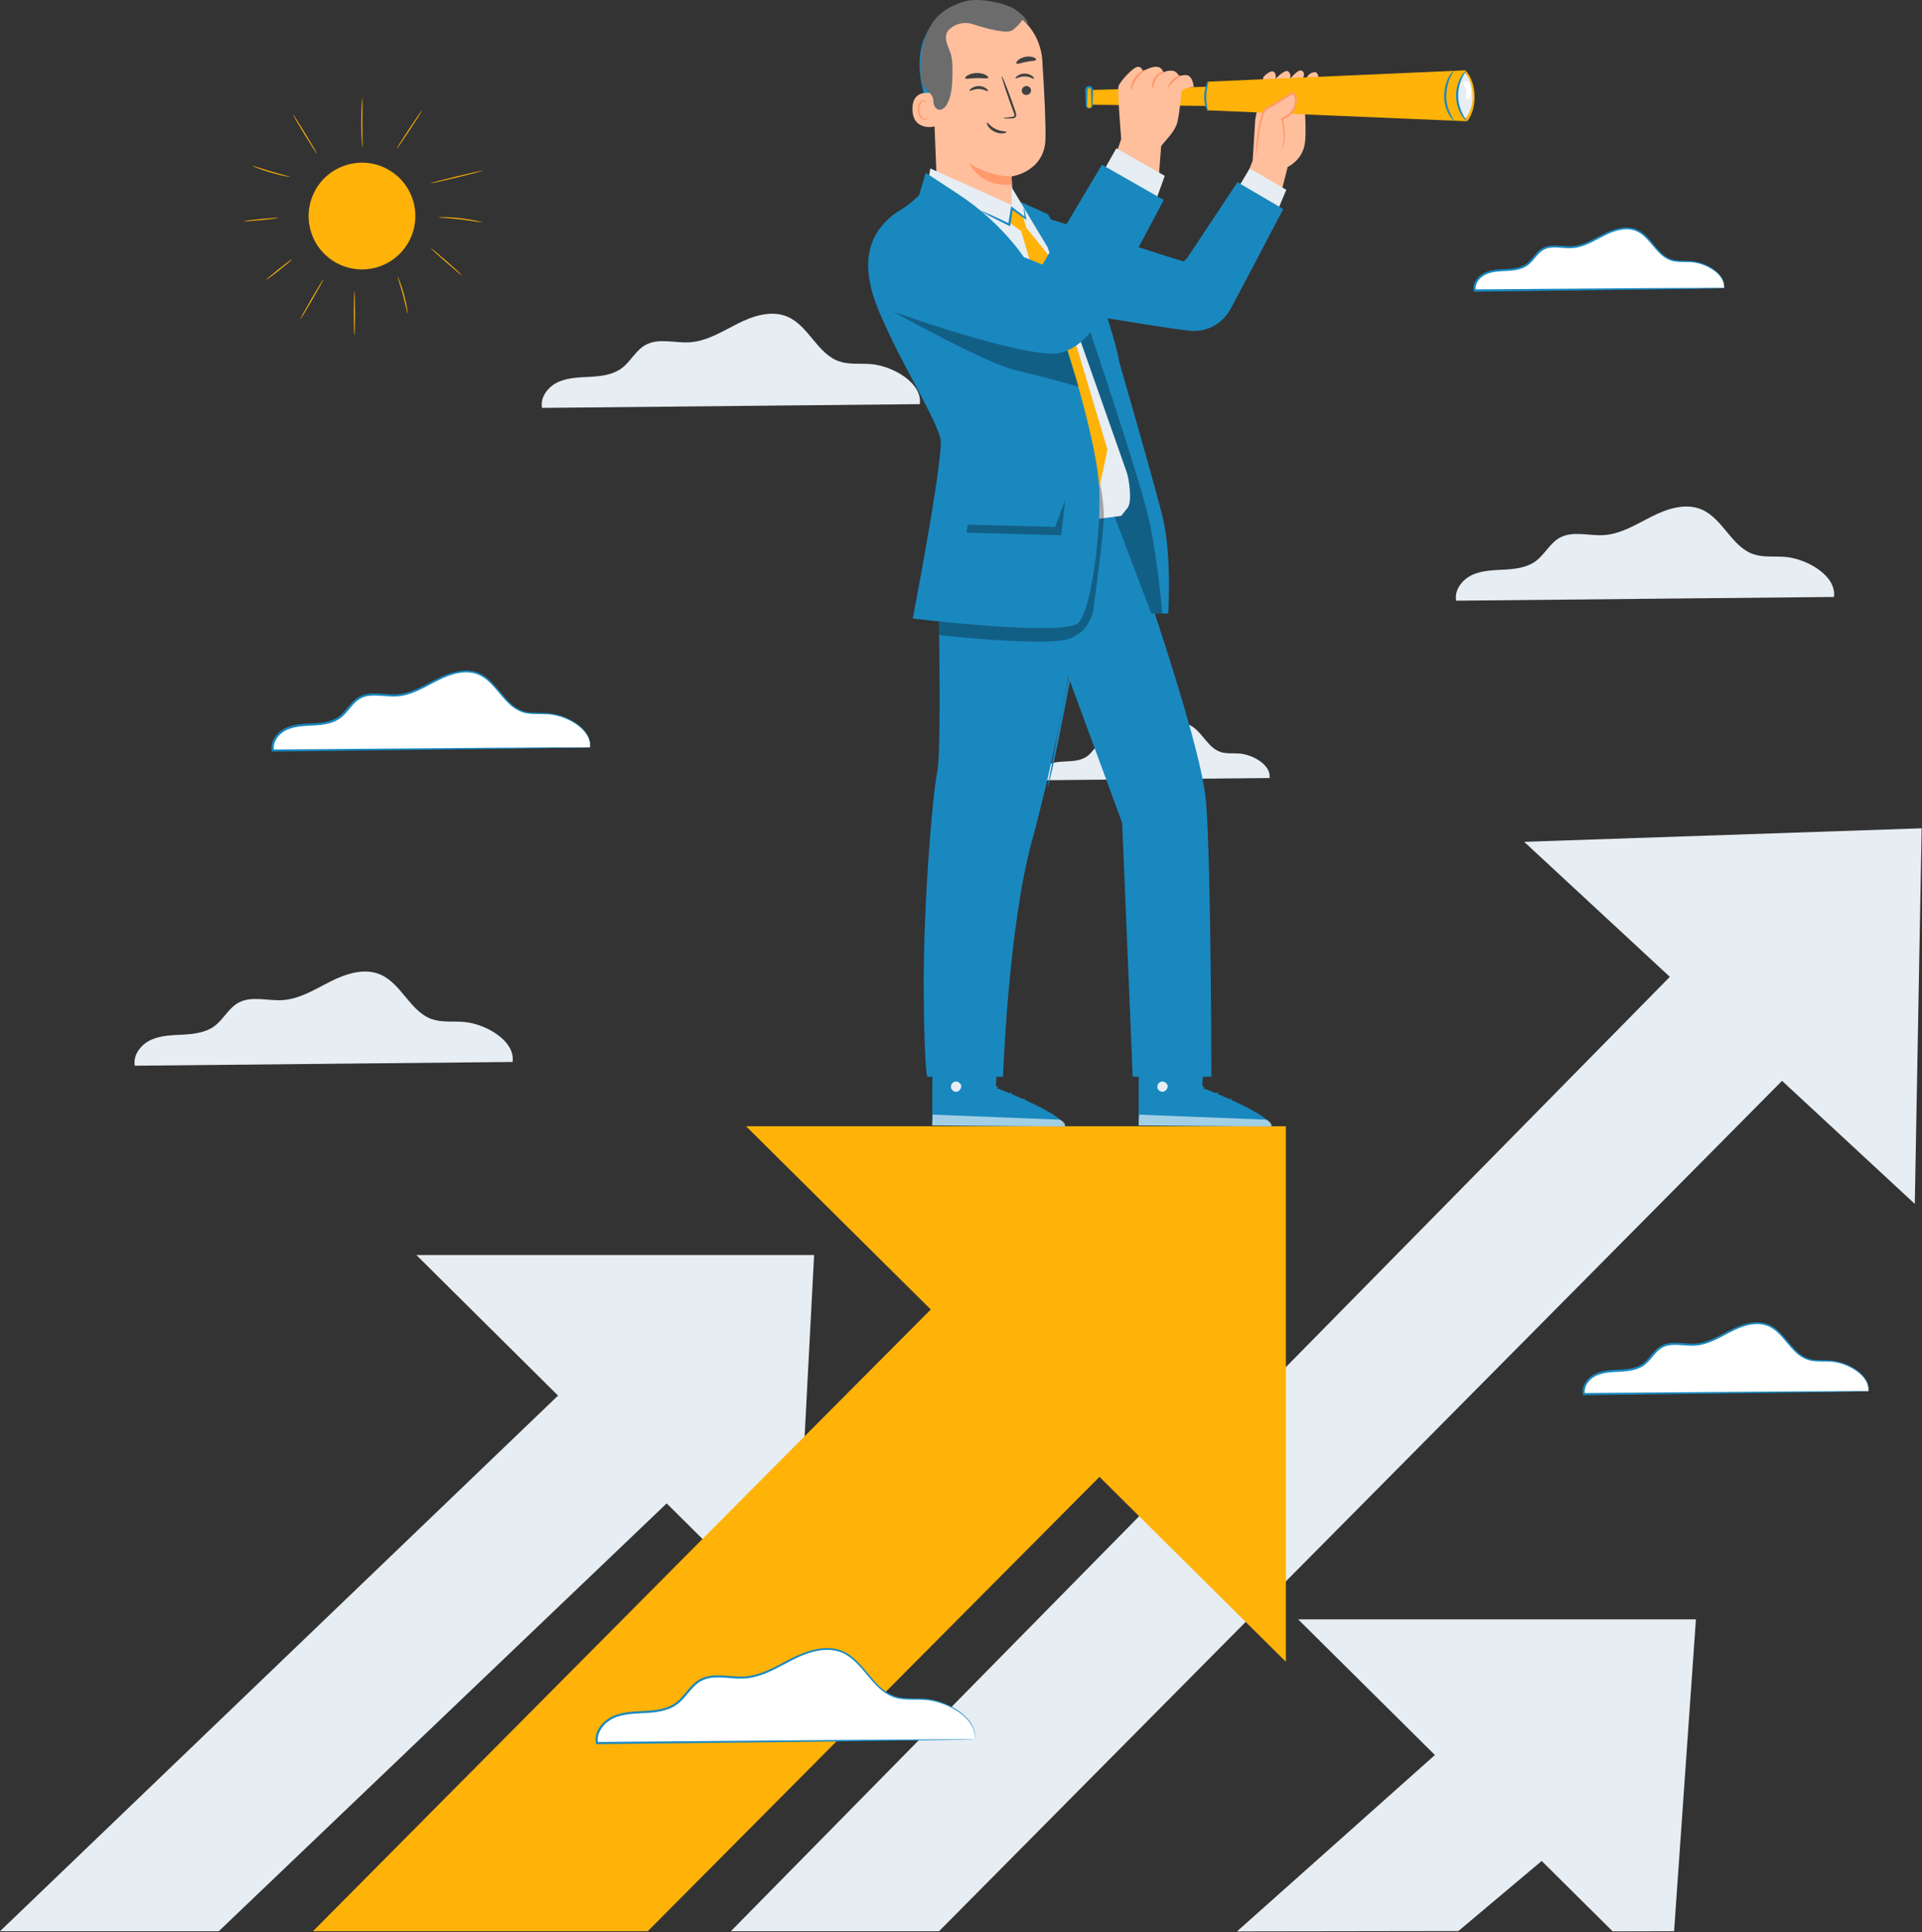 <svg width="382" height="384" viewBox="0 0 382 384" fill="none" xmlns="http://www.w3.org/2000/svg">
    <rect x="0" y="0" width="382" height="384" fill="#333333" stroke="none"/>
    <path d="M364.497 118.645C365.076 114.469 359.181 111.038 354.758 110.683C352.649 110.509 350.45 110.832 348.458 110.137C344.125 108.624 342.397 103.027 338.164 101.249C335.006 99.918 331.368 101.101 328.301 102.647C325.234 104.193 322.208 106.127 318.785 106.351C315.809 106.541 312.576 105.433 309.972 106.888C308.029 107.971 307.012 110.212 305.226 111.526C303.473 112.816 301.191 113.089 299.017 113.213C296.842 113.337 294.594 113.353 292.618 114.255C290.642 115.164 289.005 117.256 289.41 119.389L364.505 118.645H364.497Z" fill="#E6EDF3"/>
    <path d="M182.812 80.324C183.391 76.149 177.496 72.718 173.064 72.362C170.956 72.189 168.757 72.511 166.764 71.817C162.432 70.304 160.704 64.707 156.471 62.929C153.313 61.598 149.675 62.78 146.608 64.326C143.54 65.872 140.514 67.807 137.091 68.03C134.115 68.22 130.882 67.113 128.278 68.568C126.335 69.651 125.318 71.891 123.532 73.206C121.78 74.496 119.498 74.769 117.323 74.892C115.149 75.008 112.9 75.033 110.924 75.934C108.948 76.835 107.311 78.935 107.725 81.069L182.82 80.324H182.812Z" fill="#E6EDF3"/>
    <path d="M101.88 211.067C102.459 206.891 96.564 203.46 92.141 203.105C90.032 202.931 87.833 203.254 85.841 202.559C81.508 201.046 79.78 195.449 75.547 193.671C72.389 192.34 68.751 193.522 65.684 195.069C62.617 196.615 59.59 198.549 56.168 198.772C53.191 198.963 49.959 197.855 47.354 199.31C45.411 200.393 44.395 202.633 42.609 203.948C40.856 205.238 38.574 205.511 36.4 205.635C34.225 205.75 31.976 205.775 30 206.676C28.024 207.586 26.387 209.678 26.793 211.811L101.888 211.067H101.88Z" fill="#E6EDF3"/>
    <path d="M252.327 154.636C252.674 152.081 249.077 149.989 246.374 149.766C245.084 149.659 243.745 149.857 242.521 149.436C239.875 148.51 238.817 145.095 236.229 144.004C234.295 143.185 232.071 143.913 230.202 144.855C228.334 145.798 226.482 146.98 224.39 147.121C222.571 147.236 220.595 146.558 219 147.451C217.817 148.113 217.189 149.477 216.098 150.287C215.031 151.073 213.634 151.246 212.303 151.312C210.972 151.387 209.599 151.395 208.392 151.949C207.185 152.503 206.185 153.784 206.433 155.082L252.318 154.628L252.327 154.636Z" fill="#E6EDF3"/>
    <path d="M258.012 321.852L320.516 383.859L332.727 383.826L337.068 321.852H258.012Z" fill="#E6EDF3"/>
    <path d="M308.843 327.727L245.859 383.864L289.852 383.798L326.933 352.612L308.843 327.727Z" fill="#E6EDF3"/>
    <path d="M302.926 167.312L380.568 239.274L381.932 164.625L302.926 167.312Z" fill="#E6EDF3"/>
    <path d="M355.233 170.414L145.25 383.837H186.63L374.158 194.672L355.233 170.414Z" fill="#E6EDF3"/>
    <path d="M82.758 249.445L157.903 324.004L161.805 249.445H82.758Z" fill="#E6EDF3"/>
    <path d="M134.929 254.32L0 383.834H43.48L153.019 279.206L134.929 254.32Z" fill="#E6EDF3"/>
    <path d="M148.277 223.844L255.567 330.282V223.844H148.277Z" fill="#FFB208"/>
    <path d="M219.075 226.242C216.644 228.185 62.203 383.833 62.203 383.833H128.742L250.161 261.702L219.075 226.25V226.242Z" fill="#FFB208"/>
    <path d="M75.975 52.753C81.395 50.528 83.984 44.331 81.759 38.912C79.535 33.493 73.338 30.903 67.918 33.128C62.499 35.353 59.909 41.55 62.134 46.969C64.359 52.388 70.556 54.978 75.975 52.753Z" fill="#FFB208"/>
    <path d="M70.436 66.661C70.378 66.661 70.32 64.702 70.32 62.288C70.32 59.873 70.37 57.914 70.436 57.914C70.502 57.914 70.552 59.873 70.552 62.288C70.552 64.702 70.502 66.661 70.436 66.661Z" fill="#FFB208"/>
    <path d="M64.321 55.438C64.37 55.471 63.378 57.298 62.088 59.522C60.807 61.746 59.715 63.524 59.666 63.491C59.616 63.458 60.608 61.63 61.898 59.407C63.18 57.182 64.271 55.405 64.321 55.438Z" fill="#FFB208"/>
    <path d="M58.044 51.541C58.085 51.591 56.969 52.534 55.563 53.65C54.158 54.766 52.984 55.634 52.943 55.584C52.901 55.535 54.017 54.592 55.423 53.468C56.828 52.352 58.002 51.484 58.044 51.533V51.541Z" fill="#FFB208"/>
    <path d="M81.02 62.356C81.02 62.356 80.896 61.951 80.739 61.281C80.59 60.612 80.367 59.694 80.102 58.685C79.829 57.677 79.556 56.775 79.35 56.114C79.143 55.461 79.019 55.056 79.052 55.039C79.077 55.031 79.259 55.419 79.499 56.056C79.738 56.701 80.044 57.602 80.317 58.619C80.59 59.636 80.78 60.562 80.896 61.24C81.012 61.918 81.053 62.34 81.02 62.348V62.356Z" fill="#FFB208"/>
    <path d="M91.787 54.711C91.746 54.76 90.34 53.594 88.654 52.114C86.959 50.635 85.628 49.403 85.661 49.353C85.702 49.303 87.108 50.469 88.794 51.949C90.489 53.429 91.82 54.661 91.787 54.711Z" fill="#FFB208"/>
    <path d="M95.9 44.223C95.9 44.223 95.403 44.174 94.618 44.041C93.833 43.909 92.741 43.744 91.543 43.603C90.335 43.462 89.236 43.38 88.442 43.33C87.648 43.281 87.152 43.256 87.152 43.223C87.152 43.198 87.648 43.165 88.45 43.173C89.252 43.181 90.352 43.239 91.567 43.38C92.783 43.52 93.866 43.711 94.651 43.884C95.437 44.058 95.908 44.198 95.9 44.223Z" fill="#FFB208"/>
    <path d="M95.915 33.911C95.932 33.969 93.633 34.58 90.789 35.275C87.937 35.969 85.622 36.482 85.606 36.424C85.589 36.366 87.887 35.754 90.74 35.06C93.584 34.365 95.907 33.853 95.924 33.911H95.915Z" fill="#FFB208"/>
    <path d="M83.927 21.875C83.976 21.909 82.877 23.661 81.471 25.794C80.066 27.919 78.883 29.622 78.834 29.589C78.784 29.556 79.884 27.803 81.289 25.67C82.695 23.546 83.877 21.842 83.927 21.875Z" fill="#FFB208"/>
    <path d="M72.025 19.367C72.025 19.367 72.049 19.929 72.041 20.822C72.025 21.724 72.008 22.964 72.008 24.328C72.008 25.7 72.033 26.94 72.049 27.842C72.066 28.743 72.066 29.297 72.041 29.297C72.008 29.297 71.95 28.743 71.892 27.85C71.834 26.949 71.793 25.709 71.793 24.336C71.793 22.964 71.834 21.715 71.884 20.822C71.933 19.921 72 19.367 72.025 19.367Z" fill="#FFB208"/>
    <path d="M63.02 30.589C62.971 30.622 61.846 28.886 60.523 26.72C59.2 24.546 58.167 22.768 58.217 22.735C58.266 22.702 59.391 24.438 60.713 26.604C62.036 28.77 63.07 30.556 63.02 30.589Z" fill="#FFB208"/>
    <path d="M57.629 35.157C57.629 35.157 57.191 35.124 56.505 34.975C55.819 34.827 54.868 34.595 53.834 34.297C52.801 33.992 51.883 33.678 51.222 33.421C50.56 33.165 50.164 32.983 50.18 32.958C50.188 32.925 50.61 33.057 51.28 33.272C51.95 33.487 52.876 33.777 53.901 34.083C54.926 34.389 55.868 34.636 56.546 34.827C57.224 35.009 57.646 35.124 57.638 35.157H57.629Z" fill="#FFB208"/>
    <path d="M55.28 43.314C55.28 43.372 53.767 43.571 51.891 43.752C50.014 43.934 48.493 44.025 48.484 43.967C48.484 43.91 49.997 43.711 51.874 43.529C53.751 43.347 55.272 43.256 55.28 43.314Z" fill="#FFB208"/>
    <path d="M371.355 276.514C371.785 273.372 367.353 270.785 364.022 270.52C362.434 270.388 360.781 270.636 359.276 270.107C356.01 268.966 354.712 264.757 351.529 263.41C349.148 262.409 346.411 263.302 344.105 264.46C341.798 265.617 339.516 267.081 336.937 267.246C334.696 267.387 332.257 266.56 330.298 267.651C328.834 268.47 328.074 270.148 326.726 271.148C325.411 272.124 323.692 272.322 322.055 272.413C320.418 272.504 318.723 272.521 317.235 273.199C315.746 273.877 314.515 275.456 314.82 277.06L371.363 276.506L371.355 276.514Z" fill="white"/>
    <path d="M371.355 276.508C371.355 276.508 371.264 276.517 371.082 276.525C370.875 276.525 370.602 276.541 370.255 276.55C369.494 276.566 368.42 276.583 367.031 276.616C364.187 276.657 360.111 276.723 355.051 276.798C344.84 276.922 330.694 277.087 314.812 277.285H314.63L314.597 277.112C314.415 276.178 314.746 275.177 315.333 274.433C315.92 273.672 316.763 273.102 317.681 272.788C319.797 272.069 321.988 272.374 323.989 272.002C324.989 271.829 325.965 271.49 326.726 270.861C327.494 270.241 328.073 269.398 328.768 268.646C329.115 268.265 329.495 267.902 329.942 267.621C330.388 267.339 330.876 267.141 331.38 267.025C332.397 266.81 333.406 266.885 334.373 266.951C335.341 267.025 336.291 267.124 337.209 267.017C338.127 266.926 339.02 266.661 339.871 266.322C341.574 265.645 343.112 264.677 344.733 263.941C346.337 263.214 348.056 262.693 349.759 262.825C350.603 262.891 351.429 263.131 352.141 263.545C352.852 263.95 353.455 264.487 353.992 265.041C355.067 266.165 355.911 267.373 356.894 268.348C357.853 269.34 359.019 270.043 360.251 270.217C361.475 270.415 362.682 270.308 363.798 270.39C366.063 270.572 367.866 271.473 369.139 272.391C370.42 273.334 371.098 274.45 371.289 275.26C371.47 276.078 371.313 276.541 371.33 276.517C371.289 276.5 371.404 276.078 371.198 275.276C370.991 274.491 370.305 273.424 369.04 272.515C367.775 271.639 365.989 270.771 363.781 270.622C362.682 270.547 361.483 270.671 360.202 270.481C358.912 270.316 357.663 269.572 356.671 268.563C355.654 267.563 354.803 266.356 353.753 265.264C353.224 264.727 352.645 264.214 351.967 263.834C351.297 263.454 350.52 263.239 349.726 263.173C348.114 263.057 346.452 263.561 344.881 264.28C343.302 265.008 341.756 265.984 340.012 266.686C339.144 267.042 338.218 267.315 337.242 267.422C336.267 267.53 335.291 267.43 334.332 267.364C333.373 267.29 332.397 267.232 331.463 267.43C330.52 267.629 329.727 268.183 329.074 268.927C328.404 269.654 327.817 270.514 326.982 271.192C326.147 271.87 325.097 272.234 324.055 272.416C321.963 272.796 319.797 272.507 317.813 273.193C316.953 273.482 316.192 274.003 315.663 274.689C315.126 275.376 314.845 276.235 315.002 277.029L314.787 276.856C330.611 276.732 344.716 276.624 354.885 276.55C359.962 276.525 364.054 276.508 366.907 276.492C368.312 276.492 369.403 276.492 370.172 276.492C370.528 276.492 370.817 276.492 371.024 276.492C371.214 276.492 371.322 276.492 371.322 276.508H371.355Z" fill="#1988BF"/>
    <path d="M193.722 345.707C194.293 341.532 188.406 338.101 183.974 337.745C181.866 337.572 179.667 337.894 177.674 337.2C173.342 335.687 171.614 330.089 167.381 328.312C164.223 326.981 160.585 328.163 157.518 329.709C154.45 331.255 151.424 333.19 148.002 333.413C145.025 333.603 141.793 332.495 139.188 333.95C137.245 335.034 136.228 337.274 134.443 338.589C132.69 339.878 130.408 340.151 128.234 340.275C126.059 340.399 123.81 340.416 121.834 341.317C119.858 342.226 118.221 344.318 118.635 346.451L193.73 345.707H193.722Z" fill="white"/>
    <path d="M193.723 345.71C193.723 345.71 193.608 345.719 193.36 345.727C193.095 345.727 192.723 345.743 192.252 345.752C191.251 345.768 189.813 345.793 187.969 345.826C184.207 345.876 178.784 345.95 172.054 346.049C158.511 346.206 139.719 346.421 118.636 346.661H118.454L118.421 346.488C118.181 345.264 118.62 343.966 119.388 342.982C120.157 341.982 121.273 341.229 122.481 340.824C125.275 339.873 128.169 340.279 130.848 339.774C132.187 339.543 133.485 339.088 134.518 338.253C135.552 337.426 136.321 336.302 137.238 335.301C137.701 334.805 138.197 334.318 138.776 333.945C139.363 333.573 140.008 333.309 140.67 333.168C142.001 332.879 143.34 332.978 144.622 333.077C145.911 333.177 147.176 333.309 148.408 333.168C149.64 333.044 150.831 332.689 151.963 332.234C154.237 331.325 156.279 330.043 158.42 329.068C160.553 328.1 162.819 327.414 165.068 327.579C166.184 327.67 167.267 327.976 168.209 328.522C169.152 329.059 169.946 329.762 170.657 330.498C172.079 331.978 173.195 333.59 174.509 334.896C175.791 336.219 177.353 337.153 178.999 337.385C180.636 337.641 182.231 337.501 183.72 337.608C185.216 337.699 186.564 338.096 187.754 338.567C188.936 339.047 189.962 339.625 190.805 340.245C191.648 340.874 192.301 341.552 192.781 342.205C193.269 342.858 193.517 343.511 193.666 344.04C193.781 344.578 193.823 344.999 193.781 345.289C193.757 345.578 193.74 345.702 193.74 345.702C193.74 345.702 193.74 345.545 193.74 345.272C193.765 344.999 193.715 344.586 193.583 344.057C193.31 343.007 192.401 341.585 190.714 340.378C189.871 339.774 188.862 339.212 187.688 338.749C186.514 338.294 185.183 337.922 183.72 337.84C182.256 337.74 180.66 337.897 178.974 337.649C177.271 337.426 175.625 336.442 174.311 335.103C172.971 333.78 171.839 332.168 170.433 330.721C169.731 330.002 168.953 329.324 168.052 328.811C167.151 328.299 166.118 328.009 165.051 327.927C162.901 327.778 160.686 328.439 158.586 329.398C156.477 330.366 154.435 331.655 152.12 332.59C150.971 333.053 149.739 333.425 148.466 333.557C147.185 333.706 145.886 333.573 144.605 333.474C143.323 333.375 142.025 333.292 140.777 333.565C140.157 333.706 139.562 333.954 139.024 334.293C138.487 334.64 138.016 335.095 137.569 335.574C136.676 336.542 135.899 337.691 134.799 338.575C133.7 339.468 132.319 339.948 130.938 340.188C128.177 340.692 125.292 340.303 122.638 341.221C121.488 341.61 120.463 342.304 119.744 343.238C119.025 344.156 118.644 345.322 118.859 346.397L118.644 346.223C139.677 346.049 158.42 345.892 171.921 345.785C178.668 345.744 184.108 345.71 187.878 345.694C189.747 345.694 191.202 345.686 192.21 345.686C192.69 345.686 193.07 345.686 193.343 345.686C193.599 345.686 193.74 345.694 193.74 345.694L193.723 345.71Z" fill="#1988BF"/>
    <path d="M117.263 148.546C117.742 145.041 112.798 142.164 109.086 141.858C107.316 141.717 105.473 141.982 103.794 141.403C100.157 140.138 98.701 135.434 95.155 133.937C92.501 132.821 89.45 133.813 86.879 135.111C84.307 136.409 81.761 138.038 78.892 138.22C76.395 138.377 73.675 137.451 71.493 138.675C69.864 139.584 69.012 141.461 67.507 142.569C66.036 143.652 64.118 143.883 62.299 143.982C60.472 144.082 58.587 144.098 56.925 144.859C55.263 145.619 53.891 147.372 54.238 149.166L117.271 148.546H117.263Z" fill="white"/>
    <path d="M117.262 148.54C117.262 148.54 117.163 148.548 116.956 148.556C116.733 148.556 116.419 148.573 116.03 148.581C115.187 148.598 113.98 148.622 112.434 148.647C109.276 148.697 104.72 148.763 99.082 148.846C87.705 148.978 71.93 149.168 54.229 149.375H54.047L54.014 149.201C53.807 148.168 54.18 147.068 54.833 146.233C55.486 145.39 56.42 144.753 57.445 144.414C59.802 143.612 62.232 143.951 64.473 143.538C65.589 143.339 66.68 142.959 67.54 142.265C68.408 141.57 69.053 140.628 69.822 139.792C70.211 139.371 70.632 138.966 71.12 138.652C71.616 138.337 72.162 138.114 72.716 137.99C73.84 137.75 74.965 137.833 76.048 137.907C77.131 137.99 78.189 138.098 79.214 137.982C80.248 137.874 81.24 137.585 82.191 137.205C84.092 136.444 85.804 135.369 87.606 134.551C89.4 133.741 91.302 133.162 93.203 133.302C94.146 133.377 95.055 133.641 95.849 134.096C96.643 134.551 97.312 135.146 97.907 135.766C99.098 137.015 100.041 138.362 101.14 139.454C102.215 140.561 103.513 141.347 104.894 141.537C106.266 141.752 107.606 141.636 108.854 141.727C111.376 141.926 113.385 142.926 114.807 143.951C116.229 145.001 116.989 146.241 117.204 147.142C117.304 147.597 117.328 147.953 117.295 148.192C117.279 148.432 117.262 148.54 117.262 148.54C117.262 148.54 117.262 148.407 117.262 148.176C117.279 147.953 117.237 147.597 117.13 147.159C116.898 146.283 116.138 145.092 114.724 144.075C113.319 143.091 111.318 142.132 108.854 141.959C107.622 141.876 106.291 142.008 104.869 141.802C103.43 141.62 102.041 140.785 100.942 139.66C99.809 138.552 98.858 137.196 97.684 135.981C97.097 135.378 96.444 134.807 95.692 134.385C94.939 133.955 94.08 133.716 93.187 133.65C91.384 133.526 89.532 134.079 87.78 134.89C86.019 135.7 84.299 136.783 82.356 137.568C81.389 137.957 80.355 138.271 79.28 138.387C78.197 138.511 77.114 138.395 76.039 138.321C74.965 138.238 73.873 138.172 72.832 138.395C71.781 138.61 70.88 139.239 70.153 140.074C69.409 140.884 68.756 141.851 67.83 142.595C66.904 143.348 65.738 143.753 64.572 143.959C62.241 144.381 59.826 144.059 57.611 144.828C56.652 145.15 55.8 145.729 55.197 146.506C54.601 147.275 54.279 148.242 54.461 149.135L54.246 148.961C71.897 148.821 87.614 148.697 98.957 148.606C104.621 148.581 109.185 148.556 112.359 148.54C113.922 148.54 115.146 148.54 115.997 148.54C116.402 148.54 116.717 148.54 116.948 148.54C117.163 148.54 117.279 148.54 117.279 148.556L117.262 148.54Z" fill="#1988BF"/>
    <path d="M342.659 57.271C343.039 54.517 339.154 52.252 336.227 52.012C334.838 51.897 333.391 52.112 332.068 51.657C329.207 50.657 328.067 46.969 325.28 45.787C323.197 44.91 320.791 45.688 318.774 46.705C316.756 47.721 314.756 49.003 312.498 49.144C310.531 49.267 308.398 48.54 306.678 49.499C305.396 50.218 304.727 51.69 303.544 52.558C302.387 53.41 300.882 53.592 299.452 53.666C298.022 53.74 296.533 53.757 295.227 54.352C293.921 54.947 292.846 56.328 293.111 57.742L342.659 57.254V57.271Z" fill="white"/>
    <path d="M342.661 57.272C342.661 57.272 342.586 57.281 342.421 57.289C342.239 57.289 341.999 57.305 341.693 57.314C341.024 57.33 340.081 57.347 338.874 57.371C336.377 57.413 332.806 57.471 328.382 57.537C319.428 57.644 307.027 57.801 293.112 57.975H292.93L292.897 57.801C292.732 56.975 293.03 56.09 293.55 55.429C294.071 54.759 294.815 54.255 295.626 53.982C297.494 53.345 299.404 53.618 301.157 53.287C302.033 53.138 302.876 52.841 303.546 52.295C304.216 51.758 304.728 51.022 305.332 50.352C305.919 49.674 306.729 49.104 307.63 48.922C308.523 48.732 309.416 48.798 310.26 48.856C311.111 48.922 311.938 49.005 312.74 48.914C313.542 48.831 314.327 48.599 315.063 48.302C316.551 47.707 317.899 46.863 319.321 46.218C320.735 45.582 322.239 45.127 323.736 45.234C324.48 45.292 325.208 45.507 325.836 45.863C326.464 46.218 326.993 46.69 327.465 47.177C328.407 48.161 329.143 49.228 330.003 50.079C330.846 50.947 331.855 51.559 332.938 51.708C334.013 51.882 335.063 51.791 336.047 51.857C338.039 52.014 339.618 52.808 340.734 53.618C341.859 54.453 342.454 55.429 342.611 56.14C342.768 56.859 342.628 57.264 342.644 57.248C342.611 57.231 342.702 56.859 342.528 56.164C342.347 55.478 341.743 54.544 340.635 53.75C339.527 52.981 337.956 52.229 336.03 52.097C335.071 52.039 334.013 52.138 332.897 51.973C331.764 51.824 330.664 51.171 329.796 50.286C328.903 49.41 328.159 48.351 327.233 47.401C326.77 46.929 326.266 46.483 325.671 46.152C325.084 45.822 324.414 45.631 323.719 45.574C322.314 45.474 320.867 45.913 319.486 46.541C318.106 47.177 316.75 48.029 315.22 48.649C314.46 48.955 313.641 49.203 312.789 49.294C311.93 49.393 311.078 49.302 310.235 49.244C309.391 49.178 308.54 49.129 307.73 49.302C306.911 49.476 306.217 49.955 305.646 50.608C305.059 51.245 304.547 52.006 303.811 52.593C303.075 53.196 302.149 53.511 301.231 53.676C299.396 54.007 297.494 53.758 295.766 54.354C295.022 54.61 294.361 55.057 293.889 55.66C293.426 56.255 293.187 56.999 293.319 57.686L293.104 57.512C306.969 57.413 319.313 57.322 328.234 57.256C332.682 57.239 336.27 57.223 338.775 57.214C339.999 57.214 340.958 57.214 341.644 57.214C341.958 57.214 342.206 57.214 342.396 57.214C342.57 57.214 342.652 57.214 342.661 57.231V57.272Z" fill="#1988BF"/>
    <path d="M198.526 202.593L197.931 216.194C197.931 216.194 211.548 221.361 211.688 223.891L185.281 223.684L185.339 202.461L198.526 202.601V202.593Z" fill="#1988BF"/>
    <path d="M189.77 214.985C189.258 215.117 188.902 215.696 189.018 216.209C189.134 216.729 189.713 217.093 190.225 216.969C190.738 216.845 191.192 216.167 191.019 215.671C190.845 215.167 190.142 214.778 189.679 215.018" fill="#E6EDF3"/>
    <g opacity="0.6">
        <path d="M185.281 223.68L185.372 221.539L210.655 222.539C210.655 222.539 211.829 223.06 211.688 223.887L185.281 223.68Z" fill="white"/>
    </g>
    <path d="M198.361 216.065C198.361 216.197 197.708 216.247 197.072 216.66C196.427 217.057 196.088 217.611 195.972 217.553C195.856 217.529 196.055 216.76 196.832 216.272C197.609 215.784 198.386 215.941 198.361 216.057V216.065Z" fill="#1988BF"/>
    <path d="M201.116 217.226C201.141 217.35 200.587 217.565 200.141 218.11C199.686 218.639 199.57 219.226 199.438 219.218C199.314 219.235 199.231 218.482 199.794 217.821C200.348 217.151 201.108 217.102 201.108 217.226H201.116Z" fill="#1988BF"/>
    <path d="M202.67 220.552C202.554 220.577 202.38 219.932 202.711 219.229C203.042 218.527 203.654 218.245 203.703 218.361C203.778 218.469 203.381 218.841 203.116 219.428C202.835 220.006 202.794 220.544 202.67 220.56V220.552Z" fill="#1988BF"/>
    <path d="M198.146 212.944C198.088 213.06 197.501 212.878 196.773 212.919C196.046 212.952 195.475 213.192 195.409 213.076C195.335 212.985 195.889 212.506 196.748 212.473C197.608 212.423 198.212 212.845 198.146 212.944Z" fill="#1988BF"/>
    <path d="M239.55 202.593L238.954 216.194C238.954 216.194 252.571 221.361 252.712 223.891L226.305 223.684L226.363 202.461L239.55 202.601V202.593Z" fill="#1988BF"/>
    <path d="M230.794 214.985C230.281 215.117 229.926 215.696 230.041 216.209C230.157 216.729 230.736 217.093 231.249 216.969C231.761 216.845 232.216 216.167 232.042 215.671C231.869 215.167 231.166 214.778 230.703 215.018" fill="#E6EDF3"/>
    <g opacity="0.6">
        <path d="M226.305 223.68L226.396 221.539L251.678 222.539C251.678 222.539 252.852 223.06 252.712 223.887L226.305 223.68Z" fill="white"/>
    </g>
    <path d="M239.385 216.065C239.385 216.197 238.732 216.247 238.095 216.66C237.45 217.057 237.111 217.611 236.995 217.553C236.88 217.529 237.078 216.76 237.855 216.272C238.632 215.784 239.41 215.941 239.385 216.057V216.065Z" fill="#1988BF"/>
    <path d="M242.144 217.226C242.169 217.35 241.615 217.565 241.168 218.11C240.713 218.639 240.598 219.226 240.465 219.218C240.341 219.235 240.259 218.482 240.821 217.821C241.375 217.151 242.136 217.102 242.136 217.226H242.144Z" fill="#1988BF"/>
    <path d="M243.693 220.552C243.577 220.577 243.404 219.932 243.735 219.229C244.065 218.527 244.677 218.245 244.727 218.361C244.801 218.469 244.404 218.841 244.14 219.428C243.859 220.006 243.817 220.544 243.693 220.56V220.552Z" fill="#1988BF"/>
    <path d="M239.177 212.944C239.119 213.06 238.532 212.878 237.804 212.919C237.077 212.952 236.506 213.192 236.44 213.076C236.366 212.985 236.92 212.506 237.78 212.473C238.639 212.423 239.243 212.845 239.177 212.944Z" fill="#1988BF"/>
    <path d="M185.407 24.042C184.481 21.504 183.555 18.941 183.084 16.271C182.604 13.608 182.587 10.814 183.439 8.243C183.571 7.854 184.696 5.233 185.101 5.258C185.39 5.275 184.729 7.705 184.886 7.953C186.382 10.318 186.87 13.211 186.746 16.006C186.622 18.8 186.134 21.33 185.415 24.034" fill="#1988BF"/>
    <path d="M186.28 38.458L185.288 13.895C184.825 7.123 187.859 1.047 194.639 0.766L195.375 0.782C201.633 0.89 206.768 5.792 207.164 12.043C207.536 17.946 207.875 24.494 207.785 27.66C207.594 34.175 201.063 35.068 201.063 35.068C201.046 35.068 201.344 39.789 201.394 41.699C201.394 41.699 200.707 42.203 194.639 42.418C188.57 42.633 186.288 38.466 186.288 38.466L186.28 38.458Z" fill="#FFBF9D"/>
    <path d="M201.058 35.068C201.058 35.068 196.949 35.233 192.625 32.414C192.625 32.414 194.609 37.184 201.116 36.713L201.058 35.068Z" fill="#FF9A6C"/>
    <path d="M204.926 17.954C204.935 18.442 204.529 18.855 204.017 18.88C203.504 18.896 203.083 18.516 203.074 18.028C203.066 17.54 203.471 17.127 203.984 17.102C204.496 17.085 204.918 17.466 204.926 17.962V17.954Z" fill="#404040"/>
    <path d="M205.517 15.627C205.402 15.742 204.707 15.213 203.707 15.197C202.706 15.164 201.962 15.668 201.855 15.544C201.805 15.486 201.921 15.271 202.243 15.048C202.566 14.825 203.103 14.601 203.723 14.618C204.343 14.635 204.864 14.874 205.162 15.114C205.468 15.354 205.567 15.577 205.509 15.627H205.517Z" fill="#404040"/>
    <path d="M196.369 18.111C196.253 18.227 195.559 17.698 194.558 17.681C193.558 17.648 192.814 18.152 192.706 18.028C192.657 17.971 192.772 17.756 193.103 17.532C193.426 17.309 193.963 17.086 194.583 17.102C195.203 17.119 195.724 17.359 196.022 17.599C196.328 17.838 196.427 18.061 196.369 18.111Z" fill="#404040"/>
    <path d="M199.422 23.515C199.422 23.457 200.043 23.358 201.051 23.25C201.307 23.225 201.547 23.184 201.597 23.01C201.663 22.828 201.556 22.547 201.44 22.25C201.208 21.63 200.969 20.976 200.72 20.29C199.72 17.504 199.001 15.214 199.108 15.172C199.224 15.131 200.125 17.363 201.126 20.15C201.365 20.836 201.597 21.489 201.812 22.117C201.903 22.407 202.06 22.746 201.928 23.126C201.853 23.316 201.663 23.448 201.498 23.49C201.332 23.539 201.192 23.539 201.059 23.539C200.043 23.572 199.414 23.572 199.414 23.515H199.422Z" fill="#404040"/>
    <path d="M196.419 15.443C196.295 15.708 195.311 15.485 194.128 15.526C192.946 15.534 191.971 15.799 191.838 15.534C191.78 15.41 191.971 15.17 192.376 14.947C192.781 14.716 193.401 14.525 194.112 14.509C194.823 14.492 195.451 14.666 195.865 14.873C196.278 15.088 196.477 15.319 196.419 15.443Z" fill="#404040"/>
    <path d="M205.914 11.89C205.765 12.155 204.93 12.097 203.988 12.287C203.037 12.452 202.285 12.816 202.045 12.618C201.938 12.518 202.02 12.27 202.318 11.989C202.615 11.708 203.153 11.411 203.806 11.287C204.459 11.163 205.063 11.245 205.443 11.402C205.823 11.559 205.98 11.766 205.923 11.89H205.914Z" fill="#404040"/>
    <path d="M185.738 18.677C185.631 18.628 181.29 17.272 181.348 21.728C181.414 26.184 185.871 25.201 185.879 25.068C185.879 24.944 185.738 18.669 185.738 18.669V18.677Z" fill="#FFBF9D"/>
    <path d="M184.415 23.423C184.415 23.423 184.34 23.481 184.208 23.539C184.084 23.597 183.861 23.646 183.629 23.555C183.158 23.39 182.753 22.646 182.72 21.844C182.703 21.439 182.786 21.05 182.918 20.728C183.051 20.397 183.257 20.166 183.497 20.124C183.728 20.067 183.902 20.207 183.96 20.331C184.018 20.455 183.993 20.546 184.018 20.554C184.034 20.562 184.109 20.48 184.076 20.298C184.059 20.207 184.001 20.108 183.894 20.025C183.786 19.942 183.629 19.901 183.464 19.918C183.117 19.942 182.819 20.265 182.662 20.62C182.488 20.976 182.389 21.414 182.414 21.869C182.455 22.77 182.927 23.597 183.571 23.779C183.886 23.853 184.15 23.754 184.282 23.646C184.415 23.531 184.44 23.431 184.423 23.423H184.415Z" fill="#FF9A6C"/>
    <path d="M204.114 4.836C204.825 4.423 202.609 2.141 200.815 1.372C198.111 0.223 194.002 -0.43 191.555 0.322C188.603 1.232 186.164 2.769 184.742 5.514C183.312 8.251 182.824 11.418 182.981 14.501C183.031 15.444 183.147 16.419 183.676 17.205C184.321 18.172 185.528 18.767 185.511 20.123C185.511 20.619 185.66 21.116 186.007 21.471C186.842 22.323 187.818 21.479 188.256 20.653C189.19 18.883 189.257 16.8 189.298 14.799C189.323 13.377 189.347 11.922 188.918 10.566C188.686 9.83 188.314 9.136 188.124 8.383C187.934 7.631 187.934 6.779 188.388 6.151C188.463 6.052 188.587 5.919 188.744 5.779C189.976 4.646 191.737 4.274 193.332 4.795C195.862 5.622 200.178 6.845 201.278 5.969C202.857 4.704 203.229 3.902 203.229 3.902L204.138 4.82L204.114 4.836Z" fill="#6C6C6C"/>
    <path d="M200.068 26.224C200.085 26.299 199.837 26.439 199.39 26.497C198.944 26.555 198.307 26.489 197.679 26.191C197.051 25.893 196.596 25.439 196.364 25.058C196.125 24.678 196.083 24.397 196.149 24.364C196.298 24.289 196.836 25.166 197.927 25.662C199.002 26.191 200.027 26.059 200.06 26.224H200.068Z" fill="#404040"/>
    <path d="M262.079 15.378C262.079 15.378 261.906 14.336 261.393 14.336C260.88 14.336 260.103 14.617 259.764 15.378C259.425 16.138 262.079 15.378 262.079 15.378Z" fill="#FFBF9D"/>
    <path d="M248.968 31.953L249.481 23.744L251.11 15.286C251.11 15.286 252.399 13.913 253.085 14.227C253.772 14.55 253.515 15.674 253.515 15.674C253.515 15.674 255.318 13.731 256.004 14.178C256.69 14.624 256.434 15.674 256.434 15.674C256.434 15.674 258.063 13.516 258.832 14.112C259.6 14.707 258.832 15.674 258.832 15.674C258.832 15.674 259.857 25.149 259.336 28.531C258.823 31.912 255.938 33.169 255.938 33.169L254.565 38.493L247.844 34.839L248.96 31.945L248.968 31.953Z" fill="#FFBF9D"/>
    <path d="M253.072 21.208L216.578 20.811V17.884L253.072 16.867V21.208Z" fill="#FFB208"/>
    <path d="M291.611 24.105L240.045 21.93C239.4 20.177 239.376 18.284 240.004 16.234L291.247 13.977C293.604 16.424 293.637 21.591 291.611 24.113V24.105Z" fill="#FFB208"/>
    <path d="M291.103 14.453C291.103 14.453 289.549 15.908 289.607 19.075C289.665 22.241 291.228 23.572 291.228 23.572C291.228 23.572 292.922 21.787 292.674 18.612C292.435 15.511 291.103 14.453 291.103 14.453Z" fill="#E6EDF3"/>
    <path d="M289.045 24.108C289.045 24.108 288.558 23.72 288.045 22.86C287.541 22.008 287.003 20.677 287.028 19.115C287.053 17.593 287.442 16.221 287.929 15.345C288.417 14.46 288.905 14.055 288.93 14.088C288.988 14.137 288.591 14.6 288.202 15.477C287.797 16.345 287.483 17.651 287.458 19.115C287.433 20.57 287.888 21.851 288.31 22.703C288.731 23.571 289.095 24.059 289.045 24.1V24.108Z" fill="#1988BF"/>
    <path d="M291.343 14.086C291.401 14.127 291.021 14.615 290.608 15.491C290.194 16.36 289.789 17.666 289.822 19.129C289.847 20.601 290.302 21.882 290.748 22.734C291.162 23.627 291.682 23.933 291.666 23.982C291.658 24.007 291.492 23.982 291.252 23.809C291.013 23.643 290.74 23.321 290.484 22.891C289.954 22.04 289.417 20.7 289.392 19.146C289.359 17.591 289.839 16.227 290.335 15.359C290.831 14.483 291.302 14.061 291.335 14.094L291.343 14.086Z" fill="#1988BF"/>
    <path d="M292.019 16.737C291.952 16.572 291.87 16.407 291.746 16.283C291.622 16.159 291.432 16.084 291.258 16.117C291.084 16.15 290.952 16.299 290.902 16.473C290.853 16.646 290.886 16.828 290.96 16.985C291.151 17.357 291.456 17.705 291.44 18.077C291.432 18.449 291.332 18.821 291.365 19.193C291.374 19.325 291.407 19.466 291.489 19.581C291.572 19.689 291.704 19.772 291.837 19.755C292.06 19.722 292.167 19.474 292.217 19.259C292.415 18.424 292.341 17.531 292.019 16.746V16.737Z" fill="white"/>
    <path d="M240.037 22.116C239.946 22.173 239.293 20.884 239.334 19.156C239.359 17.428 240.045 16.163 240.136 16.221C240.26 16.27 239.78 17.535 239.764 19.164C239.722 20.793 240.161 22.074 240.037 22.116Z" fill="#1988BF"/>
    <path d="M216.503 21.505C216.197 21.505 215.949 21.257 215.949 20.951V17.859C215.949 17.553 216.197 17.305 216.503 17.305C216.809 17.305 217.057 17.553 217.057 17.859V20.951C217.057 21.257 216.809 21.505 216.503 21.505Z" fill="#FFB208"/>
    <path d="M216.505 21.501C216.505 21.501 216.654 21.46 216.803 21.311C216.877 21.237 216.943 21.121 216.935 20.98C216.927 20.79 216.918 20.592 216.902 20.402C216.885 19.906 216.869 19.393 216.852 18.864C216.852 18.566 216.852 18.26 216.836 17.954C216.861 17.682 216.703 17.525 216.489 17.516C216.274 17.525 216.116 17.682 216.141 17.954C216.141 18.26 216.133 18.566 216.125 18.864C216.108 19.393 216.092 19.906 216.075 20.402C216.067 20.6 216.059 20.79 216.042 20.98C216.042 21.121 216.108 21.237 216.174 21.311C216.323 21.46 216.48 21.468 216.472 21.501C216.472 21.518 216.315 21.592 216.067 21.444C215.951 21.369 215.827 21.22 215.794 21.005C215.786 20.807 215.769 20.608 215.761 20.402C215.744 19.906 215.728 19.393 215.711 18.864C215.711 18.566 215.711 18.26 215.695 17.954C215.678 17.814 215.72 17.525 215.868 17.367C216.009 17.194 216.232 17.078 216.464 17.078C216.695 17.078 216.918 17.186 217.059 17.367C217.208 17.525 217.241 17.814 217.233 17.954C217.233 18.26 217.224 18.566 217.216 18.864C217.2 19.393 217.183 19.906 217.166 20.402C217.158 20.608 217.142 20.807 217.133 21.005C217.1 21.22 216.976 21.369 216.861 21.444C216.613 21.592 216.447 21.526 216.455 21.501H216.505Z" fill="#1988BF"/>
    <path d="M222.838 27.611C222.838 27.611 222.061 18.028 222.293 17.185C222.557 16.226 225.17 13.382 226.096 13.283C227.022 13.184 227.121 14.209 227.121 14.209C227.121 14.209 228.419 13.316 229.692 13.274C231.04 13.233 231.214 14.424 231.214 14.424C231.214 14.424 231.966 13.87 233.256 14.101C233.801 14.2 234.422 15.168 234.422 15.168C234.422 15.168 235.777 14.581 236.422 15.184C237.233 15.945 237.224 17.301 237.224 17.301C235.968 17.21 234.827 18.061 234.827 18.061C234.827 18.061 234.512 22.212 234 24.27C233.487 26.321 231.453 28.024 230.775 29.082L230.238 36.168L221.516 31.546L222.847 27.602L222.838 27.611Z" fill="#FFBF9D"/>
    <path d="M224.81 17.91C224.703 17.926 224.661 16.653 225.529 15.421C226.381 14.181 227.596 13.784 227.621 13.892C227.679 14.008 226.662 14.537 225.885 15.669C225.091 16.785 224.934 17.926 224.81 17.91Z" fill="#FF9A6C"/>
    <path d="M229.073 17.739C228.974 17.78 228.726 16.639 229.437 15.465C229.784 14.895 230.305 14.514 230.718 14.374C231.131 14.225 231.404 14.258 231.413 14.307C231.446 14.423 230.412 14.638 229.809 15.688C229.18 16.697 229.213 17.739 229.081 17.739H229.073Z" fill="#FF9A6C"/>
    <path d="M232.192 17.43C232.085 17.413 232.267 16.496 233.085 15.768C233.895 15.024 234.821 14.925 234.829 15.041C234.863 15.165 234.085 15.429 233.374 16.091C232.647 16.735 232.308 17.48 232.192 17.438V17.43Z" fill="#FF9A6C"/>
    <path d="M254.499 29.967C255.954 28.255 254.846 23.65 254.846 23.65C254.846 23.65 256.905 22.964 257.418 20.905C257.93 18.847 256.905 18.508 256.905 18.508C256.566 18.681 253.391 20.74 251.762 21.592C250.134 22.451 249.621 31.182 249.621 31.182" fill="#FFBF9D"/>
    <path d="M249.616 31.196C249.616 31.196 249.583 30.783 249.616 30.047C249.658 29.311 249.732 28.245 249.889 26.939C250.079 25.632 250.245 24.061 250.906 22.399C251.005 22.193 251.104 21.986 251.253 21.788C251.386 21.589 251.658 21.399 251.84 21.316C252.237 21.102 252.634 20.87 253.039 20.622C253.841 20.126 254.676 19.613 255.528 19.092C255.958 18.828 256.346 18.572 256.801 18.315L256.884 18.266L256.966 18.299C257.363 18.472 257.537 18.787 257.652 19.101C257.76 19.423 257.776 19.745 257.76 20.043C257.719 20.647 257.578 21.234 257.305 21.755C256.751 22.796 255.834 23.466 254.899 23.813L255.015 23.598C255.42 25.541 255.462 27.203 255.247 28.336C255.147 28.906 254.949 29.328 254.8 29.592C254.618 29.849 254.502 29.964 254.494 29.948C254.478 29.931 254.56 29.791 254.709 29.535C254.825 29.262 254.982 28.857 255.048 28.294C255.197 27.195 255.106 25.558 254.668 23.673L254.635 23.524L254.784 23.466C255.619 23.135 256.478 22.49 256.941 21.564C257.181 21.11 257.297 20.564 257.338 20.018C257.388 19.497 257.214 18.877 256.826 18.695H256.991C256.602 18.902 256.173 19.183 255.759 19.44C254.908 19.969 254.073 20.481 253.254 20.969C252.849 21.209 252.444 21.44 252.039 21.655C251.807 21.771 251.708 21.846 251.576 22.011C251.452 22.16 251.361 22.35 251.27 22.54C250.617 24.094 250.41 25.682 250.187 26.963C249.988 28.261 249.864 29.311 249.782 30.039C249.691 30.766 249.641 31.172 249.616 31.172V31.196Z" fill="#FF9A6C"/>
    <path d="M186.297 106.599C186.297 106.599 187.314 148.21 186.297 153.287C185.28 158.363 183.594 179.338 183.594 194.898C183.594 210.458 184.247 214.005 184.247 214.005H199.352C199.352 214.005 200.394 184.415 205.057 167.301C209.389 151.402 214.374 127.235 214.374 116.743V102.531H187.645L186.289 106.591L186.297 106.599Z" fill="#1988BF"/>
    <path d="M222.835 102.539C222.835 102.539 238.685 146.515 239.702 159.371C240.719 172.228 240.768 214.004 240.768 214.004H225.126L223.034 163.547L210.996 130.856V102.539H222.835Z" fill="#1988BF"/>
    <path d="M214.375 126.227C214.375 126.227 214.334 126.657 214.185 127.426C214.02 128.269 213.813 129.36 213.557 130.666C213.02 133.486 212.3 137.223 211.507 141.365C210.696 145.54 209.936 149.318 209.332 152.047C209.026 153.411 208.77 154.511 208.572 155.263C208.365 156.015 208.241 156.429 208.216 156.42C208.191 156.42 208.257 155.99 208.406 155.222C208.572 154.378 208.778 153.287 209.035 151.981C209.572 149.161 210.291 145.416 211.085 141.282C211.895 137.107 212.656 133.329 213.259 130.6C213.565 129.236 213.822 128.137 214.02 127.384C214.227 126.632 214.351 126.218 214.375 126.227Z" fill="#1988BF"/>
    <path d="M228.839 121.945H232.188C232.188 121.945 232.957 110.346 231.022 102.525C229.088 94.703 219.199 60.657 219.199 60.657L208.253 42.567L202.383 39.93L221.663 104.575L228.831 121.954L228.839 121.945Z" fill="#1988BF"/>
    <path opacity="0.3" d="M216.649 65.79C216.649 65.79 226.786 95.826 228.464 103.697C230.142 111.568 231.01 121.952 231.01 121.952H228.836L220.874 100.985C220.874 100.985 212.582 67.641 212.962 67.724C213.35 67.807 216.633 65.781 216.633 65.781L216.649 65.79Z" fill="black"/>
    <path d="M183.984 39.231L184.894 33.477L201.057 40.736V37.214L208.201 49.127L223.917 93.806C224.43 95.178 225.034 99.767 224.124 100.916L222.843 102.529L205.811 104.728L189.656 46.407L183.984 39.223V39.231Z" fill="#E6EDF3"/>
    <path opacity="0.3" d="M186.662 126.222C186.662 126.222 208.291 128.653 212.722 126.884C217.154 125.123 217.369 120.6 217.369 120.6C217.369 120.6 219.535 105.239 219.386 101.857C219.212 98.013 217.981 92.531 217.981 92.531L186.621 123.51L186.654 126.222H186.662Z" fill="black"/>
    <path d="M202.953 45.9C202.953 45.9 210.344 71.067 210.287 71.249C210.229 71.431 218.488 97.019 218.488 97.019L220.109 89.33L208.617 50.968L203.995 45.305L202.953 45.892V45.9Z" fill="#FFB208"/>
    <path d="M179.181 41.578C171.599 46.199 171.203 53.367 174.576 61.585C175.138 62.95 176.213 65.289 176.957 66.885C180.223 73.822 186.994 85.14 186.994 87.786C186.994 94.011 181.413 122.932 181.413 122.932C181.413 122.932 211.648 126.603 214.377 123.75C217.105 120.898 219.205 103.081 218.328 95.111C217.361 86.314 212.83 71.441 210.995 65.934C209.887 62.619 206.241 54.368 201.892 48.961C198.635 44.918 194.765 41.412 190.425 38.568L183.993 34.352L182.662 38.816C182.662 38.816 180.892 40.552 179.189 41.594L179.181 41.578Z" fill="#1988BF"/>
    <path d="M208.614 43.588C209.234 43.555 236.873 52.616 235.277 51.955L236.013 51.186L245.976 36.172L255.045 41.554C255.045 41.554 246.042 58.751 244.553 61.446C243.222 63.861 240.651 65.795 237.22 65.787C235.194 65.787 217.882 62.893 217.882 62.893L208.605 43.588H208.614Z" fill="#1988BF"/>
    <path d="M219.734 33.255L221.876 29.469L231.499 34.95L229.995 39.117L219.734 33.255Z" fill="#E6EDF3"/>
    <path opacity="0.3" d="M177.391 61.876C177.391 61.876 195.993 72.236 201.88 73.6C207.775 74.964 214.381 76.857 214.381 76.857L211.727 68.407L195.58 58.594L177.383 61.876H177.391Z" fill="black"/>
    <path d="M177.383 61.886C177.152 61.712 205.262 71.708 210.983 69.905C216.713 68.103 218.565 62.423 220.615 58.934C224.361 52.543 230.999 39.836 230.999 39.836L219.077 33.031L207.238 52.849C207.238 52.849 186.312 44.226 184.386 43.663C182.46 43.101 176.499 42.332 173.588 49.294C170.356 57.008 177.383 61.902 177.383 61.902V61.886Z" fill="#1988BF"/>
    <path d="M177.383 61.878C177.383 61.878 177.3 61.837 177.176 61.737C177.044 61.638 176.846 61.489 176.598 61.275C176.11 60.845 175.399 60.175 174.655 59.15C173.919 58.133 173.142 56.736 172.811 54.933C172.695 54.487 172.704 54.016 172.654 53.528C172.629 53.04 172.695 52.535 172.72 52.015C172.836 51.51 172.902 50.965 173.067 50.444C173.266 49.931 173.39 49.361 173.663 48.848C174.117 47.773 174.795 46.723 175.663 45.773C176.54 44.83 177.697 44.045 179.037 43.598C180.368 43.143 181.872 43.036 183.361 43.267C184.113 43.367 184.857 43.615 185.568 43.896C186.287 44.169 187.015 44.45 187.759 44.739C193.662 47.062 200.235 49.749 207.329 52.66L207.081 52.742C210.743 46.608 214.745 39.903 218.912 32.916L219.019 32.734L219.201 32.842C220.565 33.619 222.02 34.446 223.484 35.289C226.096 36.786 228.684 38.257 231.115 39.646L231.297 39.745L231.198 39.927C228.858 44.392 226.551 48.708 224.278 52.842C223.145 54.908 222.02 56.926 220.879 58.877C219.755 60.812 218.862 62.854 217.663 64.664C216.498 66.492 215.001 68.079 213.207 69.112C212.298 69.6 211.388 70.038 210.363 70.212C209.354 70.344 208.379 70.278 207.428 70.195C203.625 69.774 200.202 68.881 197.085 68.079C190.876 66.409 185.965 64.797 182.583 63.68C179.21 62.556 177.375 61.886 177.375 61.886C177.375 61.87 177.499 61.903 177.722 61.969C177.97 62.043 178.301 62.151 178.739 62.283C179.648 62.573 180.955 62.994 182.633 63.532C186.023 64.598 190.95 66.177 197.159 67.806C200.268 68.591 203.699 69.46 207.461 69.865C208.395 69.947 209.363 70.005 210.313 69.873C211.231 69.716 212.157 69.269 213.025 68.806C214.753 67.798 216.2 66.26 217.341 64.458C218.515 62.672 219.391 60.646 220.532 58.678C221.665 56.727 222.781 54.71 223.914 52.643C226.171 48.509 228.478 44.185 230.809 39.729L230.892 40.01C228.453 38.621 225.873 37.149 223.252 35.653C221.781 34.818 220.326 33.983 218.97 33.206L219.259 33.131C215.084 40.109 211.074 46.806 207.403 52.941L207.312 53.09L207.155 53.023C200.07 50.105 193.505 47.401 187.618 45.053C186.883 44.764 186.155 44.483 185.436 44.202C184.716 43.912 184.022 43.681 183.294 43.582C181.848 43.358 180.401 43.449 179.111 43.879C177.821 44.301 176.705 45.045 175.845 45.955C174.994 46.872 174.324 47.889 173.869 48.939C173.596 49.443 173.472 49.997 173.274 50.502C173.109 51.014 173.042 51.543 172.918 52.039C172.894 52.552 172.819 53.04 172.844 53.519C172.885 53.999 172.869 54.462 172.985 54.9C173.299 56.669 174.043 58.05 174.754 59.075C175.473 60.1 176.159 60.787 176.631 61.225C176.87 61.448 177.061 61.605 177.185 61.713C177.267 61.787 177.325 61.837 177.375 61.878H177.383Z" fill="#1988BF"/>
    <path d="M190.906 104.228L193.511 98.953L211.733 99.276L209.707 104.732L190.906 104.228Z" fill="#1988BF"/>
    <path d="M190.908 104.235C190.908 104.235 191.057 104.227 191.305 104.227C191.594 104.227 191.95 104.227 192.388 104.227C193.372 104.235 194.711 104.252 196.357 104.277C199.722 104.326 204.376 104.392 209.717 104.525L209.519 104.665C210.131 103.003 210.784 101.251 211.445 99.457C211.478 99.374 211.503 99.291 211.536 99.208L211.735 99.498C204.401 99.365 197.853 99.225 193.513 99.101L193.637 99.026C192.818 100.614 192.148 101.887 191.669 102.821C191.446 103.243 191.264 103.582 191.123 103.863C190.999 104.103 190.925 104.235 190.908 104.235C190.9 104.235 190.95 104.128 191.049 103.896C191.173 103.623 191.33 103.284 191.52 102.863C191.975 101.887 192.603 100.556 193.38 98.903L193.413 98.828H193.504C197.837 98.861 204.393 98.944 211.726 99.076H212.032L211.925 99.365C211.892 99.448 211.867 99.531 211.834 99.614C211.164 101.416 210.511 103.16 209.891 104.822L209.841 104.963H209.693C204.244 104.806 199.507 104.624 196.158 104.492C194.538 104.425 193.223 104.367 192.256 104.334C191.843 104.318 191.504 104.301 191.231 104.285C190.999 104.268 190.883 104.26 190.9 104.252L190.908 104.235Z" fill="#1988BF"/>
    <path d="M203.062 50.506C203.004 50.605 198.382 48.076 192.752 44.843C187.113 41.61 182.591 38.907 182.657 38.807C182.715 38.708 187.336 41.238 192.967 44.471C198.605 47.704 203.12 50.407 203.062 50.506Z" fill="#1988BF"/>
    <path d="M209.367 90.302C209.367 90.418 204.969 90.236 199.562 89.889C194.154 89.542 189.781 89.17 189.789 89.046C189.797 88.922 194.187 89.112 199.595 89.459C205.002 89.806 209.375 90.178 209.367 90.302Z" fill="#1988BF"/>
    <path d="M246.547 36.569L248.374 33.477L255.658 37.726L254.244 41.083L246.547 36.569Z" fill="#E6EDF3"/>
    <path d="M237.181 58.302C237.107 58.376 236.016 57.244 235.404 55.45C234.776 53.656 234.941 52.093 235.048 52.109C235.181 52.109 235.214 53.606 235.817 55.317C236.396 57.037 237.289 58.236 237.19 58.31L237.181 58.302Z" fill="#1988BF"/>
    <path d="M219.374 61.266C219.49 61.233 220.259 63.548 221.086 66.425C221.921 69.311 222.499 71.675 222.384 71.708C222.268 71.741 221.499 69.426 220.672 66.549C219.837 63.664 219.258 61.299 219.374 61.266Z" fill="#1988BF"/>
    <path d="M208.219 59.108C208.144 59.191 207.111 57.967 206.805 56.082C206.482 54.205 207.053 52.717 207.152 52.767C207.284 52.792 206.92 54.247 207.235 56.016C207.516 57.785 208.334 59.042 208.219 59.108Z" fill="#1988BF"/>
    <path opacity="0.3" d="M192.369 104.267L192.047 105.862L210.914 106.391L211.732 99.281L209.707 104.738L192.369 104.267Z" fill="black"/>
    <path d="M200.664 44.219L200.862 44.434L202.954 45.906L203.996 45.319L203.318 43.013L201.119 41.367L200.664 44.219Z" fill="#FFB208"/>
    <path d="M203.478 41.364C203.536 41.356 203.71 42.108 203.941 43.357L204.007 43.712L203.71 43.497C202.982 42.985 202.04 42.307 200.99 41.53L201.32 41.397C201.221 42.042 201.114 42.737 201.006 43.448C200.94 43.878 200.874 44.291 200.808 44.696L200.766 44.977L200.51 44.853C198.923 44.076 197.542 43.373 196.558 42.852C195.574 42.332 194.996 42.001 195.012 41.951C195.037 41.902 195.657 42.15 196.674 42.604C197.691 43.059 199.096 43.712 200.692 44.473L200.386 44.63C200.452 44.225 200.51 43.812 200.576 43.382C200.692 42.67 200.799 41.984 200.907 41.331L200.965 40.992L201.238 41.199C202.279 41.993 203.197 42.704 203.892 43.258L203.66 43.398C203.495 42.133 203.429 41.373 203.486 41.356L203.478 41.364Z" fill="#1988BF"/>
</svg>
